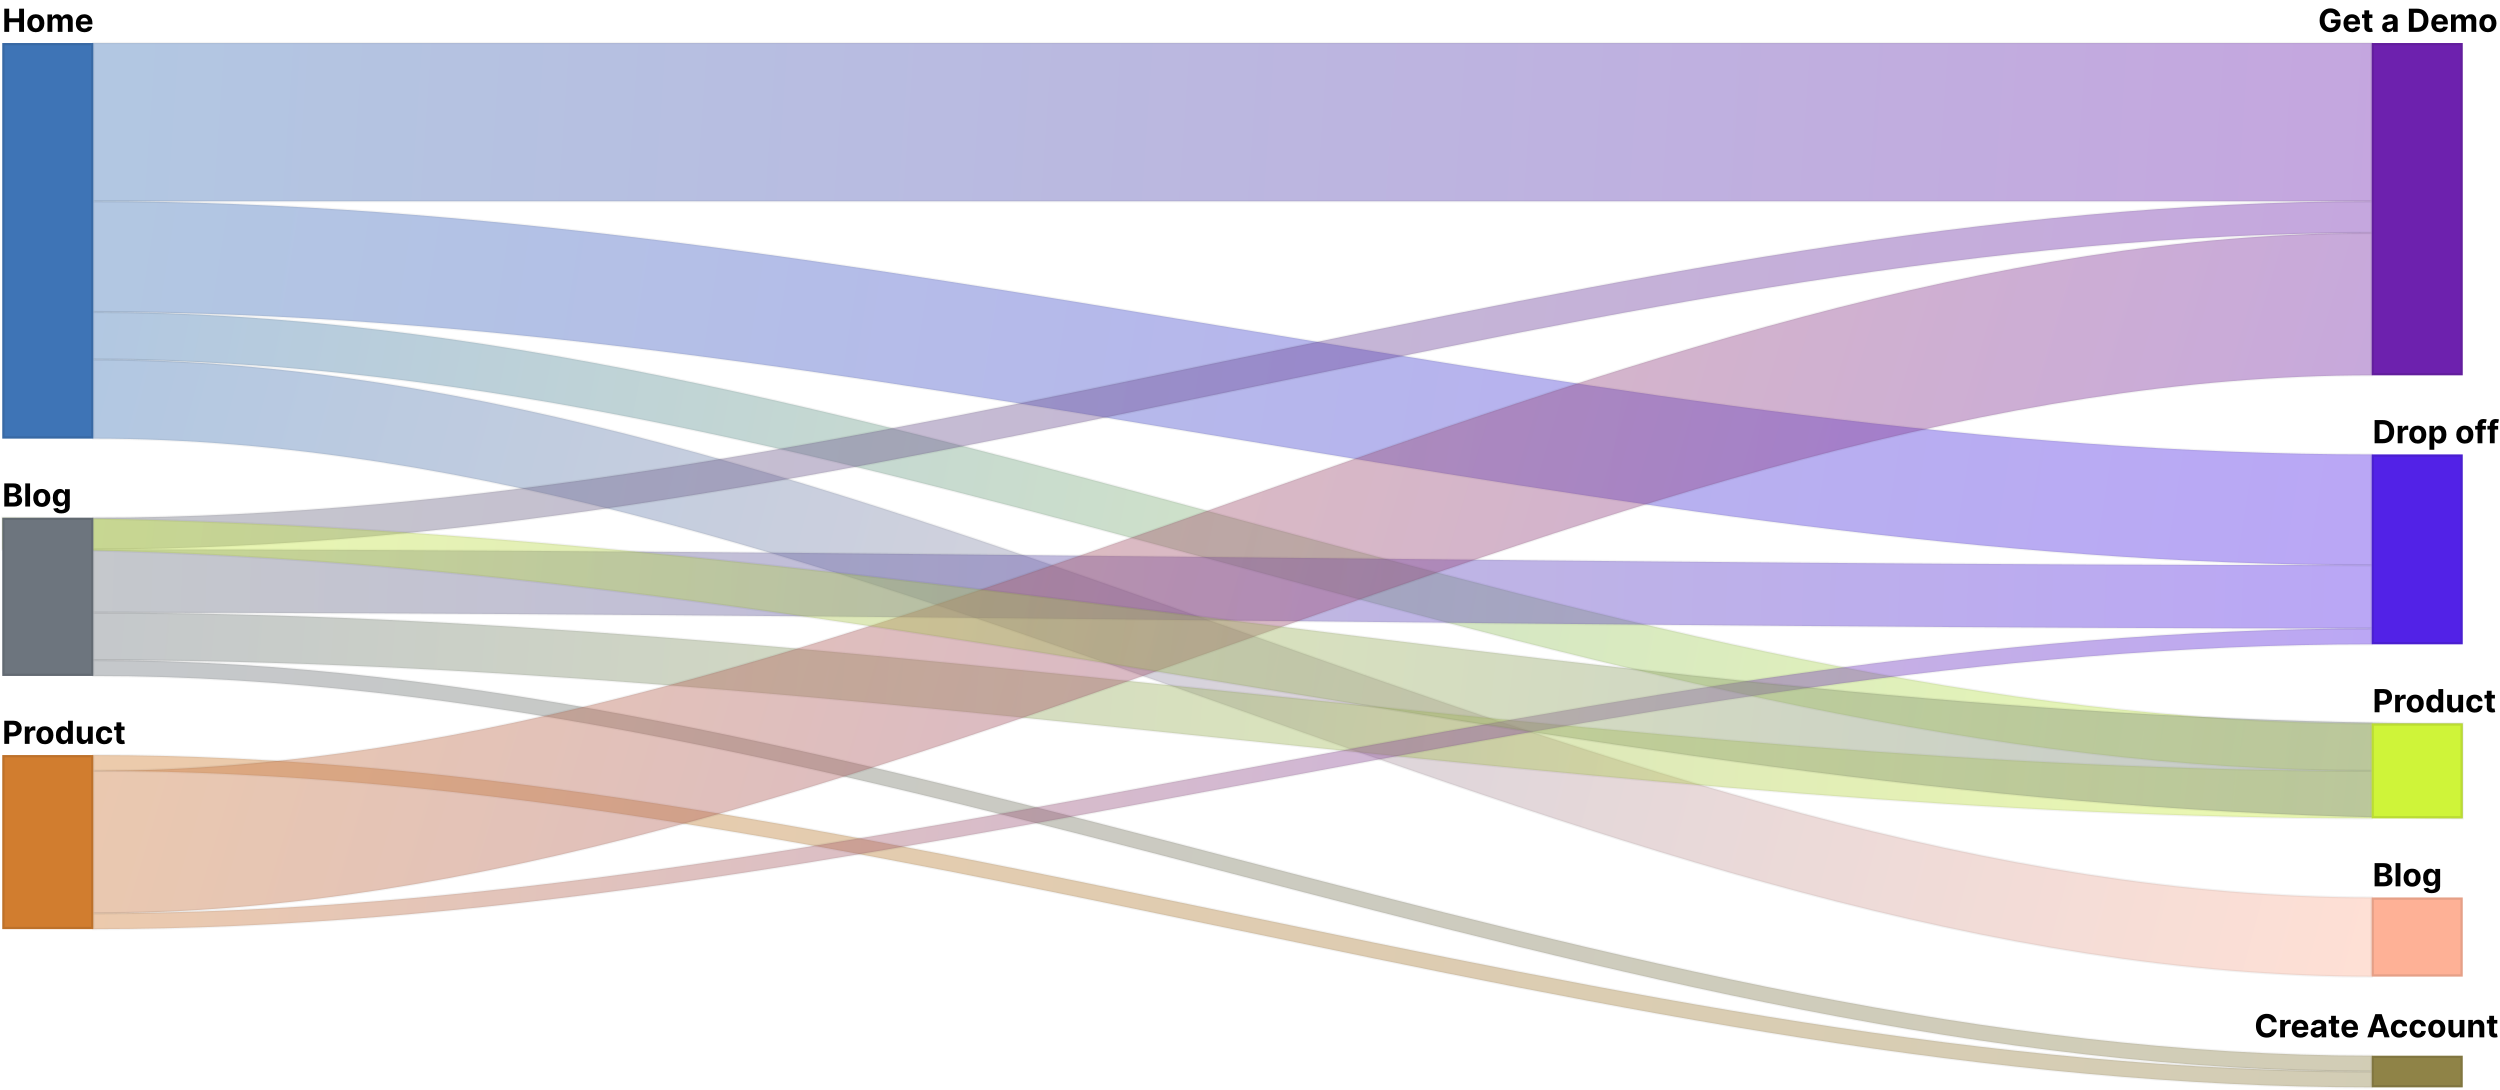<svg width="1099" height="479" viewBox="0 0 1099 479" fill="none" xmlns="http://www.w3.org/2000/svg">
<path d="M1042.56 18.912H41.06V88.471H1042.56V18.912Z" fill="url(#paint0_linear_5848_2228)" stroke="black" stroke-opacity="0.05"/>
<path d="M1042.56 199.765C708.723 199.765 374.891 88.471 41.06 88.471V137.162C374.891 137.162 708.723 248.456 1042.56 248.456V199.765Z" fill="url(#paint1_linear_5848_2228)" stroke="black" stroke-opacity="0.05"/>
<path d="M1042.56 318.015C708.723 318.015 374.891 137.162 41.06 137.162V158.029C374.891 158.029 708.723 338.882 1042.56 338.882V318.015Z" fill="url(#paint2_linear_5848_2228)" stroke="black" stroke-opacity="0.05"/>
<path d="M1042.56 394.529C708.723 394.529 374.891 158.029 41.06 158.029V192.809C374.891 192.809 708.723 429.309 1042.56 429.309V394.529Z" fill="url(#paint3_linear_5848_2228)" stroke="black" stroke-opacity="0.05"/>
<path d="M1042.56 88.471C708.723 88.471 374.891 227.588 41.06 227.588V241.5C374.891 241.5 708.723 102.382 1042.56 102.382V88.471Z" fill="url(#paint4_linear_5848_2228)" stroke="black" stroke-opacity="0.05"/>
<path d="M1042.56 248.456C708.723 248.456 374.891 241.5 41.06 241.5V269.324C374.891 269.324 708.723 276.279 1042.56 276.279V248.456Z" fill="url(#paint5_linear_5848_2228)" stroke="black" stroke-opacity="0.05"/>
<path d="M1042.56 338.883C708.723 338.883 374.891 269.324 41.06 269.324V290.191C374.891 290.191 708.723 359.75 1042.56 359.75V338.883Z" fill="url(#paint6_linear_5848_2228)" stroke="black" stroke-opacity="0.05"/>
<path d="M1042.56 464.088C708.723 464.088 374.891 290.191 41.06 290.191V297.147C374.891 297.147 708.723 471.044 1042.56 471.044V464.088Z" fill="url(#paint7_linear_5848_2228)" stroke="black" stroke-opacity="0.05"/>
<path d="M1042.56 471.044C708.723 471.044 374.891 331.926 41.06 331.926V338.882C374.891 338.882 708.723 478 1042.56 478V471.044Z" fill="url(#paint8_linear_5848_2228)" stroke="black" stroke-opacity="0.05"/>
<path d="M1042.56 102.382C708.723 102.382 374.891 338.882 41.06 338.882V401.485C374.891 401.485 708.723 164.985 1042.56 164.985V102.382Z" fill="url(#paint9_linear_5848_2228)" stroke="black" stroke-opacity="0.05"/>
<path d="M1042.56 276.279C708.723 276.279 374.891 401.485 41.06 401.485V408.441C374.891 408.441 708.723 283.235 1042.56 283.235V276.279Z" fill="url(#paint10_linear_5848_2228)" stroke="black" stroke-opacity="0.05"/>
<path d="M1 227.588C361.538 227.588 722.077 318.015 1082.62 318.015V359.75C722.077 359.75 361.538 241.5 1 241.5V227.588Z" fill="url(#paint11_linear_5848_2228)" stroke="black" stroke-opacity="0.05"/>
<rect x="1" y="18.912" width="40.06" height="173.897" fill="#3E74B6"/>
<rect x="1.5" y="19.412" width="39.06" height="172.897" stroke="black" stroke-opacity="0.1"/>
<rect x="1" y="227.588" width="40.06" height="69.559" fill="#6D757E"/>
<rect x="1.5" y="228.088" width="39.06" height="68.559" stroke="black" stroke-opacity="0.1"/>
<rect x="1" y="331.926" width="40.06" height="76.515" fill="#D17D2F"/>
<rect x="1.5" y="332.426" width="39.06" height="75.515" stroke="black" stroke-opacity="0.1"/>
<rect x="1042.56" y="18.912" width="40.06" height="146.074" fill="#6D21AE"/>
<rect x="1043.06" y="19.412" width="39.06" height="145.074" stroke="black" stroke-opacity="0.1"/>
<rect x="1042.56" y="199.765" width="40.06" height="83.471" fill="#5222E7"/>
<rect x="1043.06" y="200.265" width="39.06" height="82.471" stroke="black" stroke-opacity="0.1"/>
<rect x="1042.56" y="318.015" width="40.06" height="41.735" fill="#CFF439"/>
<rect x="1043.06" y="318.515" width="39.06" height="40.735" stroke="black" stroke-opacity="0.1"/>
<rect x="1042.56" y="394.529" width="40.06" height="34.779" fill="#FEB196"/>
<rect x="1043.06" y="395.029" width="39.06" height="33.779" stroke="black" stroke-opacity="0.1"/>
<rect x="1042.56" y="464.088" width="40.06" height="13.912" fill="#8F8347"/>
<rect x="1043.06" y="464.588" width="39.06" height="12.912" stroke="black" stroke-opacity="0.1"/>
<path d="M1.885 14V3.818H4.038V8.019H8.408V3.818H10.555V14H8.408V9.794H4.038V14H1.885ZM15.741 14.149C14.969 14.149 14.301 13.985 13.737 13.657C13.177 13.325 12.745 12.865 12.44 12.275C12.135 11.682 11.982 10.994 11.982 10.212C11.982 9.423 12.135 8.733 12.44 8.143C12.745 7.55 13.177 7.089 13.737 6.761C14.301 6.43 14.969 6.264 15.741 6.264C16.513 6.264 17.179 6.43 17.739 6.761C18.303 7.089 18.737 7.55 19.042 8.143C19.347 8.733 19.499 9.423 19.499 10.212C19.499 10.994 19.347 11.682 19.042 12.275C18.737 12.865 18.303 13.325 17.739 13.657C17.179 13.985 16.513 14.149 15.741 14.149ZM15.751 12.508C16.102 12.508 16.395 12.409 16.631 12.21C16.866 12.008 17.043 11.733 17.163 11.385C17.285 11.037 17.347 10.641 17.347 10.197C17.347 9.753 17.285 9.357 17.163 9.009C17.043 8.661 16.866 8.385 16.631 8.183C16.395 7.981 16.102 7.88 15.751 7.88C15.396 7.88 15.098 7.981 14.856 8.183C14.617 8.385 14.437 8.661 14.314 9.009C14.195 9.357 14.135 9.753 14.135 10.197C14.135 10.641 14.195 11.037 14.314 11.385C14.437 11.733 14.617 12.008 14.856 12.21C15.098 12.409 15.396 12.508 15.751 12.508ZM20.876 14V6.364H22.895V7.711H22.984C23.143 7.263 23.409 6.911 23.78 6.652C24.151 6.393 24.595 6.264 25.112 6.264C25.636 6.264 26.082 6.395 26.45 6.657C26.817 6.915 27.063 7.267 27.185 7.711H27.265C27.421 7.273 27.702 6.924 28.11 6.662C28.521 6.397 29.007 6.264 29.567 6.264C30.279 6.264 30.858 6.491 31.302 6.945C31.749 7.396 31.973 8.036 31.973 8.864V14H29.86V9.282C29.86 8.858 29.747 8.54 29.522 8.327C29.297 8.115 29.015 8.009 28.677 8.009C28.292 8.009 27.992 8.132 27.777 8.377C27.562 8.619 27.454 8.939 27.454 9.337V14H25.401V9.237C25.401 8.863 25.293 8.564 25.077 8.342C24.865 8.12 24.585 8.009 24.237 8.009C24.002 8.009 23.79 8.069 23.601 8.188C23.415 8.304 23.268 8.468 23.158 8.68C23.049 8.889 22.994 9.134 22.994 9.416V14H20.876ZM37.126 14.149C36.341 14.149 35.664 13.99 35.098 13.672C34.534 13.35 34.1 12.896 33.795 12.31C33.49 11.72 33.338 11.022 33.338 10.217C33.338 9.431 33.49 8.742 33.795 8.148C34.1 7.555 34.529 7.093 35.083 6.761C35.64 6.43 36.292 6.264 37.041 6.264C37.545 6.264 38.014 6.345 38.449 6.508C38.886 6.667 39.267 6.907 39.592 7.229C39.92 7.55 40.175 7.955 40.358 8.442C40.54 8.926 40.631 9.492 40.631 10.142V10.724H34.183V9.411H38.637C38.637 9.106 38.571 8.836 38.439 8.601C38.306 8.366 38.122 8.182 37.887 8.049C37.655 7.913 37.385 7.845 37.076 7.845C36.755 7.845 36.47 7.92 36.221 8.069C35.976 8.215 35.784 8.412 35.645 8.661C35.505 8.906 35.434 9.179 35.431 9.481V10.729C35.431 11.107 35.5 11.433 35.64 11.708C35.782 11.983 35.983 12.195 36.241 12.345C36.5 12.494 36.806 12.568 37.161 12.568C37.396 12.568 37.612 12.535 37.807 12.469C38.003 12.402 38.17 12.303 38.309 12.171C38.449 12.038 38.555 11.876 38.627 11.683L40.586 11.812C40.487 12.283 40.283 12.694 39.975 13.046C39.67 13.393 39.275 13.665 38.791 13.861C38.311 14.053 37.756 14.149 37.126 14.149Z" fill="black"/>
<path d="M1.885 222.676V212.494H5.962C6.711 212.494 7.335 212.605 7.836 212.828C8.336 213.05 8.713 213.358 8.964 213.752C9.216 214.143 9.342 214.594 9.342 215.105C9.342 215.502 9.263 215.852 9.104 216.154C8.945 216.452 8.726 216.697 8.447 216.889C8.172 217.078 7.857 217.212 7.503 217.292V217.391C7.891 217.408 8.254 217.517 8.592 217.72C8.933 217.922 9.21 218.205 9.422 218.57C9.634 218.931 9.74 219.362 9.74 219.862C9.74 220.403 9.606 220.885 9.337 221.309C9.072 221.73 8.679 222.063 8.159 222.308C7.639 222.554 6.997 222.676 6.235 222.676H1.885ZM4.038 220.916H5.793C6.393 220.916 6.83 220.802 7.105 220.573C7.38 220.341 7.518 220.033 7.518 219.649C7.518 219.367 7.45 219.118 7.314 218.903C7.178 218.687 6.984 218.518 6.732 218.396C6.484 218.273 6.187 218.212 5.842 218.212H4.038V220.916ZM4.038 216.755H5.634C5.928 216.755 6.19 216.704 6.419 216.601C6.651 216.495 6.833 216.346 6.966 216.154C7.102 215.961 7.17 215.731 7.17 215.462C7.17 215.095 7.039 214.798 6.777 214.573C6.518 214.347 6.151 214.235 5.673 214.235H4.038V216.755ZM13.219 212.494V222.676H11.101V212.494H13.219ZM18.366 222.825C17.593 222.825 16.926 222.661 16.362 222.333C15.802 222.002 15.37 221.541 15.065 220.951C14.76 220.358 14.607 219.67 14.607 218.888C14.607 218.099 14.76 217.41 15.065 216.82C15.37 216.226 15.802 215.766 16.362 215.438C16.926 215.106 17.593 214.94 18.366 214.94C19.138 214.94 19.804 215.106 20.364 215.438C20.928 215.766 21.362 216.226 21.667 216.82C21.972 217.41 22.124 218.099 22.124 218.888C22.124 219.67 21.972 220.358 21.667 220.951C21.362 221.541 20.928 222.002 20.364 222.333C19.804 222.661 19.138 222.825 18.366 222.825ZM18.376 221.185C18.727 221.185 19.02 221.085 19.256 220.886C19.491 220.684 19.668 220.409 19.788 220.061C19.91 219.713 19.972 219.317 19.972 218.873C19.972 218.429 19.91 218.033 19.788 217.685C19.668 217.337 19.491 217.062 19.256 216.86C19.02 216.657 18.727 216.556 18.376 216.556C18.021 216.556 17.723 216.657 17.481 216.86C17.242 217.062 17.062 217.337 16.939 217.685C16.82 218.033 16.76 218.429 16.76 218.873C16.76 219.317 16.82 219.713 16.939 220.061C17.062 220.409 17.242 220.684 17.481 220.886C17.723 221.085 18.021 221.185 18.376 221.185ZM26.942 225.699C26.256 225.699 25.667 225.605 25.177 225.416C24.69 225.23 24.302 224.976 24.014 224.655C23.725 224.333 23.538 223.972 23.452 223.571L25.41 223.308C25.47 223.46 25.565 223.603 25.694 223.735C25.823 223.868 25.994 223.974 26.206 224.053C26.421 224.136 26.683 224.178 26.991 224.178C27.452 224.178 27.832 224.065 28.13 223.84C28.432 223.618 28.582 223.245 28.582 222.721V221.324H28.493C28.4 221.536 28.261 221.737 28.075 221.926C27.89 222.114 27.651 222.269 27.359 222.388C27.068 222.507 26.72 222.567 26.315 222.567C25.742 222.567 25.22 222.434 24.749 222.169C24.282 221.901 23.909 221.491 23.631 220.941C23.356 220.388 23.218 219.688 23.218 218.843C23.218 217.978 23.359 217.256 23.641 216.676C23.922 216.096 24.297 215.661 24.764 215.373C25.235 215.085 25.75 214.94 26.31 214.94C26.738 214.94 27.096 215.013 27.384 215.159C27.673 215.302 27.905 215.481 28.08 215.696C28.259 215.908 28.397 216.117 28.493 216.323H28.572V215.04H30.675V222.751C30.675 223.4 30.516 223.944 30.198 224.382C29.88 224.819 29.439 225.147 28.876 225.366C28.316 225.588 27.671 225.699 26.942 225.699ZM26.986 220.976C27.328 220.976 27.616 220.891 27.852 220.722C28.09 220.55 28.273 220.305 28.398 219.987C28.528 219.665 28.592 219.281 28.592 218.833C28.592 218.386 28.529 217.998 28.403 217.67C28.277 217.338 28.095 217.082 27.857 216.899C27.618 216.717 27.328 216.626 26.986 216.626C26.639 216.626 26.345 216.72 26.107 216.909C25.868 217.095 25.687 217.353 25.565 217.685C25.442 218.016 25.381 218.399 25.381 218.833C25.381 219.274 25.442 219.655 25.565 219.977C25.691 220.295 25.871 220.542 26.107 220.717C26.345 220.89 26.639 220.976 26.986 220.976Z" fill="black"/>
<path d="M1.885 327.015V316.833H5.902C6.674 316.833 7.332 316.98 7.876 317.275C8.419 317.567 8.834 317.973 9.119 318.493C9.407 319.01 9.551 319.607 9.551 320.283C9.551 320.959 9.405 321.556 9.114 322.073C8.822 322.59 8.399 322.993 7.846 323.281C7.296 323.569 6.63 323.714 5.847 323.714H3.287V321.988H5.499C5.914 321.988 6.255 321.917 6.523 321.775C6.795 321.629 6.997 321.428 7.13 321.173C7.266 320.915 7.334 320.618 7.334 320.283C7.334 319.945 7.266 319.65 7.13 319.398C6.997 319.143 6.795 318.946 6.523 318.807C6.252 318.664 5.907 318.593 5.489 318.593H4.038V327.015H1.885ZM10.91 327.015V319.378H12.963V320.711H13.042C13.182 320.237 13.415 319.879 13.743 319.637C14.072 319.392 14.449 319.269 14.877 319.269C14.983 319.269 15.097 319.276 15.22 319.289C15.343 319.302 15.45 319.32 15.543 319.343V321.223C15.444 321.193 15.306 321.166 15.13 321.143C14.955 321.12 14.794 321.108 14.648 321.108C14.337 321.108 14.058 321.176 13.813 321.312C13.571 321.445 13.379 321.63 13.236 321.869C13.097 322.108 13.027 322.383 13.027 322.694V327.015H10.91ZM19.733 327.164C18.961 327.164 18.293 327 17.729 326.672C17.169 326.34 16.737 325.879 16.432 325.29C16.127 324.696 15.974 324.008 15.974 323.226C15.974 322.437 16.127 321.748 16.432 321.158C16.737 320.565 17.169 320.104 17.729 319.776C18.293 319.445 18.961 319.279 19.733 319.279C20.505 319.279 21.171 319.445 21.732 319.776C22.295 320.104 22.729 320.565 23.034 321.158C23.339 321.748 23.491 322.437 23.491 323.226C23.491 324.008 23.339 324.696 23.034 325.29C22.729 325.879 22.295 326.34 21.732 326.672C21.171 327 20.505 327.164 19.733 327.164ZM19.743 325.523C20.094 325.523 20.387 325.424 20.623 325.225C20.858 325.023 21.035 324.748 21.155 324.4C21.277 324.052 21.339 323.656 21.339 323.211C21.339 322.767 21.277 322.371 21.155 322.023C21.035 321.675 20.858 321.4 20.623 321.198C20.387 320.996 20.094 320.895 19.743 320.895C19.388 320.895 19.09 320.996 18.848 321.198C18.609 321.4 18.429 321.675 18.306 322.023C18.187 322.371 18.127 322.767 18.127 323.211C18.127 323.656 18.187 324.052 18.306 324.4C18.429 324.748 18.609 325.023 18.848 325.225C19.09 325.424 19.388 325.523 19.743 325.523ZM27.683 327.139C27.102 327.139 26.577 326.99 26.107 326.691C25.639 326.39 25.268 325.947 24.993 325.364C24.721 324.777 24.585 324.058 24.585 323.206C24.585 322.331 24.726 321.604 25.008 321.024C25.29 320.441 25.664 320.005 26.131 319.716C26.602 319.425 27.117 319.279 27.678 319.279C28.105 319.279 28.461 319.352 28.746 319.498C29.035 319.64 29.267 319.819 29.442 320.035C29.621 320.247 29.757 320.455 29.85 320.661H29.915V316.833H32.028V327.015H29.94V325.792H29.85C29.751 326.004 29.61 326.214 29.428 326.423C29.249 326.629 29.015 326.799 28.727 326.935C28.442 327.071 28.093 327.139 27.683 327.139ZM28.354 325.454C28.695 325.454 28.983 325.361 29.219 325.175C29.457 324.986 29.64 324.723 29.766 324.385C29.895 324.047 29.959 323.651 29.959 323.196C29.959 322.742 29.896 322.348 29.771 322.013C29.645 321.678 29.462 321.42 29.224 321.238C28.985 321.055 28.695 320.964 28.354 320.964C28.006 320.964 27.712 321.059 27.474 321.248C27.235 321.437 27.055 321.698 26.932 322.033C26.809 322.368 26.748 322.756 26.748 323.196C26.748 323.641 26.809 324.033 26.932 324.375C27.058 324.713 27.238 324.978 27.474 325.17C27.712 325.359 28.006 325.454 28.354 325.454ZM38.666 323.763V319.378H40.784V327.015H38.751V325.628H38.671C38.499 326.075 38.212 326.435 37.811 326.706C37.413 326.978 36.928 327.114 36.354 327.114C35.844 327.114 35.395 326.998 35.007 326.766C34.619 326.534 34.316 326.204 34.097 325.777C33.882 325.349 33.772 324.837 33.769 324.241V319.378H35.887V323.863C35.89 324.313 36.011 324.67 36.25 324.932C36.489 325.193 36.808 325.324 37.209 325.324C37.465 325.324 37.703 325.266 37.925 325.15C38.147 325.031 38.326 324.855 38.462 324.623C38.601 324.391 38.669 324.105 38.666 323.763ZM45.928 327.164C45.146 327.164 44.473 326.998 43.91 326.667C43.35 326.332 42.919 325.868 42.617 325.275C42.319 324.681 42.17 323.999 42.17 323.226C42.17 322.444 42.321 321.758 42.622 321.168C42.927 320.575 43.36 320.112 43.92 319.781C44.48 319.446 45.146 319.279 45.918 319.279C46.584 319.279 47.168 319.4 47.668 319.642C48.169 319.884 48.565 320.223 48.856 320.661C49.148 321.098 49.309 321.612 49.339 322.202H47.34C47.284 321.821 47.135 321.514 46.893 321.282C46.654 321.047 46.341 320.929 45.953 320.929C45.625 320.929 45.338 321.019 45.093 321.198C44.851 321.374 44.662 321.63 44.526 321.968C44.39 322.307 44.322 322.716 44.322 323.196C44.322 323.684 44.389 324.098 44.521 324.439C44.657 324.781 44.848 325.041 45.093 325.22C45.338 325.399 45.625 325.488 45.953 325.488C46.195 325.488 46.412 325.439 46.604 325.339C46.8 325.24 46.961 325.096 47.087 324.907C47.216 324.714 47.3 324.484 47.34 324.216H49.339C49.306 324.799 49.147 325.313 48.861 325.757C48.58 326.198 48.19 326.542 47.693 326.791C47.196 327.04 46.608 327.164 45.928 327.164ZM54.757 319.378V320.969H50.158V319.378H54.757ZM51.202 317.549H53.32V324.668C53.32 324.864 53.35 325.016 53.409 325.125C53.469 325.232 53.552 325.306 53.658 325.349C53.767 325.392 53.893 325.414 54.036 325.414C54.135 325.414 54.235 325.406 54.334 325.389C54.433 325.369 54.51 325.354 54.563 325.344L54.896 326.92C54.79 326.953 54.641 326.991 54.448 327.035C54.256 327.081 54.022 327.109 53.747 327.119C53.237 327.139 52.789 327.071 52.405 326.915C52.024 326.759 51.727 326.517 51.515 326.189C51.303 325.861 51.199 325.447 51.202 324.946V317.549Z" fill="black"/>
<path d="M1026.64 7.109C1026.57 6.867 1026.47 6.654 1026.34 6.468C1026.22 6.279 1026.06 6.12 1025.88 5.991C1025.7 5.858 1025.5 5.757 1025.26 5.688C1025.04 5.618 1024.78 5.583 1024.5 5.583C1023.98 5.583 1023.53 5.712 1023.13 5.971C1022.74 6.229 1022.44 6.606 1022.22 7.099C1022 7.59 1021.89 8.19 1021.89 8.899C1021.89 9.608 1022 10.212 1022.21 10.709C1022.43 11.206 1022.73 11.585 1023.13 11.847C1023.52 12.106 1023.99 12.235 1024.52 12.235C1025.01 12.235 1025.43 12.149 1025.77 11.977C1026.12 11.801 1026.38 11.554 1026.57 11.236C1026.75 10.918 1026.85 10.541 1026.85 10.107L1027.28 10.172H1024.66V8.551H1028.92V9.834C1028.92 10.729 1028.73 11.498 1028.35 12.141C1027.97 12.78 1027.45 13.274 1026.79 13.622C1026.13 13.967 1025.37 14.139 1024.51 14.139C1023.56 14.139 1022.72 13.929 1022 13.508C1021.28 13.084 1020.71 12.482 1020.31 11.703C1019.91 10.921 1019.71 9.993 1019.71 8.919C1019.71 8.094 1019.83 7.358 1020.06 6.712C1020.31 6.062 1020.64 5.512 1021.08 5.061C1021.51 4.61 1022.02 4.267 1022.59 4.032C1023.17 3.797 1023.8 3.679 1024.47 3.679C1025.05 3.679 1025.58 3.763 1026.08 3.933C1026.58 4.098 1027.02 4.334 1027.4 4.638C1027.79 4.943 1028.11 5.306 1028.35 5.727C1028.6 6.145 1028.75 6.606 1028.82 7.109H1026.64ZM1033.98 14.149C1033.19 14.149 1032.51 13.99 1031.95 13.672C1031.38 13.35 1030.95 12.896 1030.64 12.31C1030.34 11.72 1030.19 11.022 1030.19 10.217C1030.19 9.431 1030.34 8.742 1030.64 8.148C1030.95 7.555 1031.38 7.093 1031.93 6.761C1032.49 6.43 1033.14 6.264 1033.89 6.264C1034.39 6.264 1034.86 6.345 1035.3 6.508C1035.74 6.667 1036.12 6.907 1036.44 7.229C1036.77 7.55 1037.02 7.955 1037.21 8.442C1037.39 8.926 1037.48 9.492 1037.48 10.142V10.724H1031.03V9.411H1035.49C1035.49 9.106 1035.42 8.836 1035.29 8.601C1035.16 8.366 1034.97 8.182 1034.74 8.049C1034.5 7.913 1034.23 7.845 1033.93 7.845C1033.6 7.845 1033.32 7.92 1033.07 8.069C1032.83 8.215 1032.63 8.412 1032.49 8.661C1032.35 8.906 1032.28 9.179 1032.28 9.481V10.729C1032.28 11.107 1032.35 11.433 1032.49 11.708C1032.63 11.983 1032.83 12.195 1033.09 12.345C1033.35 12.494 1033.66 12.568 1034.01 12.568C1034.25 12.568 1034.46 12.535 1034.66 12.469C1034.85 12.402 1035.02 12.303 1035.16 12.171C1035.3 12.038 1035.4 11.876 1035.48 11.683L1037.44 11.812C1037.34 12.283 1037.13 12.694 1036.82 13.046C1036.52 13.393 1036.13 13.665 1035.64 13.861C1035.16 14.053 1034.61 14.149 1033.98 14.149ZM1042.92 6.364V7.955H1038.33V6.364H1042.92ZM1039.37 4.534H1041.49V11.653C1041.49 11.849 1041.52 12.001 1041.58 12.111C1041.64 12.217 1041.72 12.291 1041.83 12.335C1041.94 12.378 1042.06 12.399 1042.2 12.399C1042.3 12.399 1042.4 12.391 1042.5 12.374C1042.6 12.354 1042.68 12.339 1042.73 12.329L1043.06 13.905C1042.96 13.939 1042.81 13.977 1042.62 14.02C1042.42 14.066 1042.19 14.095 1041.92 14.104C1041.4 14.124 1040.96 14.056 1040.57 13.901C1040.19 13.745 1039.9 13.503 1039.68 13.175C1039.47 12.847 1039.37 12.432 1039.37 11.932V4.534ZM1049.72 14.144C1049.23 14.144 1048.8 14.06 1048.42 13.891C1048.04 13.718 1047.74 13.465 1047.51 13.13C1047.3 12.792 1047.19 12.371 1047.19 11.867C1047.19 11.443 1047.26 11.087 1047.42 10.798C1047.58 10.51 1047.79 10.278 1048.06 10.102C1048.32 9.927 1048.63 9.794 1048.97 9.705C1049.32 9.615 1049.68 9.552 1050.06 9.516C1050.5 9.469 1050.86 9.426 1051.13 9.386C1051.4 9.343 1051.6 9.28 1051.72 9.197C1051.84 9.115 1051.9 8.992 1051.9 8.83V8.8C1051.9 8.485 1051.81 8.241 1051.61 8.069C1051.41 7.897 1051.13 7.81 1050.77 7.81C1050.39 7.81 1050.09 7.895 1049.86 8.064C1049.64 8.23 1049.49 8.438 1049.41 8.69L1047.45 8.531C1047.55 8.067 1047.75 7.666 1048.04 7.328C1048.33 6.987 1048.71 6.725 1049.17 6.543C1049.63 6.357 1050.17 6.264 1050.78 6.264C1051.21 6.264 1051.61 6.314 1052 6.413C1052.39 6.513 1052.74 6.667 1053.04 6.876C1053.34 7.085 1053.58 7.353 1053.76 7.681C1053.93 8.006 1054.02 8.395 1054.02 8.849V14H1052.01V12.941H1051.95C1051.83 13.18 1051.67 13.39 1051.46 13.572C1051.26 13.751 1051.01 13.892 1050.72 13.995C1050.43 14.095 1050.1 14.144 1049.72 14.144ZM1050.33 12.682C1050.64 12.682 1050.92 12.621 1051.15 12.499C1051.39 12.373 1051.58 12.204 1051.72 11.992C1051.85 11.779 1051.92 11.539 1051.92 11.271V10.46C1051.85 10.503 1051.76 10.543 1051.65 10.579C1051.53 10.613 1051.41 10.644 1051.26 10.674C1051.12 10.7 1050.98 10.725 1050.84 10.749C1050.69 10.768 1050.56 10.787 1050.45 10.803C1050.2 10.84 1049.98 10.898 1049.8 10.977C1049.61 11.057 1049.47 11.165 1049.36 11.3C1049.26 11.433 1049.21 11.599 1049.21 11.798C1049.21 12.086 1049.31 12.306 1049.52 12.459C1049.74 12.608 1050 12.682 1050.33 12.682ZM1062.55 14H1058.95V3.818H1062.58C1063.61 3.818 1064.49 4.022 1065.23 4.43C1065.97 4.834 1066.54 5.416 1066.93 6.175C1067.34 6.934 1067.54 7.842 1067.54 8.899C1067.54 9.96 1067.34 10.871 1066.93 11.633C1066.54 12.396 1065.97 12.981 1065.22 13.389C1064.48 13.796 1063.59 14 1062.55 14ZM1061.1 12.155H1062.47C1063.1 12.155 1063.64 12.043 1064.07 11.818C1064.51 11.589 1064.84 11.236 1065.06 10.758C1065.28 10.278 1065.39 9.658 1065.39 8.899C1065.39 8.147 1065.28 7.532 1065.06 7.055C1064.84 6.577 1064.51 6.226 1064.08 6.001C1063.64 5.775 1063.11 5.663 1062.47 5.663H1061.1V12.155ZM1072.57 14.149C1071.79 14.149 1071.11 13.99 1070.54 13.672C1069.98 13.35 1069.55 12.896 1069.24 12.31C1068.94 11.72 1068.78 11.022 1068.78 10.217C1068.78 9.431 1068.94 8.742 1069.24 8.148C1069.55 7.555 1069.97 7.093 1070.53 6.761C1071.08 6.43 1071.74 6.264 1072.49 6.264C1072.99 6.264 1073.46 6.345 1073.89 6.508C1074.33 6.667 1074.71 6.907 1075.04 7.229C1075.37 7.55 1075.62 7.955 1075.8 8.442C1075.99 8.926 1076.08 9.492 1076.08 10.142V10.724H1069.63V9.411H1074.08C1074.08 9.106 1074.02 8.836 1073.88 8.601C1073.75 8.366 1073.57 8.182 1073.33 8.049C1073.1 7.913 1072.83 7.845 1072.52 7.845C1072.2 7.845 1071.92 7.92 1071.67 8.069C1071.42 8.215 1071.23 8.412 1071.09 8.661C1070.95 8.906 1070.88 9.179 1070.88 9.481V10.729C1070.88 11.107 1070.95 11.433 1071.08 11.708C1071.23 11.983 1071.43 12.195 1071.69 12.345C1071.94 12.494 1072.25 12.568 1072.61 12.568C1072.84 12.568 1073.06 12.535 1073.25 12.469C1073.45 12.402 1073.62 12.303 1073.75 12.171C1073.89 12.038 1074 11.876 1074.07 11.683L1076.03 11.812C1075.93 12.283 1075.73 12.694 1075.42 13.046C1075.12 13.393 1074.72 13.665 1074.24 13.861C1073.76 14.053 1073.2 14.149 1072.57 14.149ZM1077.46 14V6.364H1079.48V7.711H1079.57C1079.73 7.263 1079.99 6.911 1080.36 6.652C1080.73 6.393 1081.18 6.264 1081.69 6.264C1082.22 6.264 1082.66 6.395 1083.03 6.657C1083.4 6.915 1083.64 7.267 1083.77 7.711H1083.85C1084 7.273 1084.28 6.924 1084.69 6.662C1085.1 6.397 1085.59 6.264 1086.15 6.264C1086.86 6.264 1087.44 6.491 1087.88 6.945C1088.33 7.396 1088.56 8.036 1088.56 8.864V14H1086.44V9.282C1086.44 8.858 1086.33 8.54 1086.1 8.327C1085.88 8.115 1085.6 8.009 1085.26 8.009C1084.87 8.009 1084.57 8.132 1084.36 8.377C1084.14 8.619 1084.04 8.939 1084.04 9.337V14H1081.98V9.237C1081.98 8.863 1081.87 8.564 1081.66 8.342C1081.45 8.12 1081.17 8.009 1080.82 8.009C1080.58 8.009 1080.37 8.069 1080.18 8.188C1080 8.304 1079.85 8.468 1079.74 8.68C1079.63 8.889 1079.58 9.134 1079.58 9.416V14H1077.46ZM1093.68 14.149C1092.91 14.149 1092.24 13.985 1091.67 13.657C1091.11 13.325 1090.68 12.865 1090.38 12.275C1090.07 11.682 1089.92 10.994 1089.92 10.212C1089.92 9.423 1090.07 8.733 1090.38 8.143C1090.68 7.55 1091.11 7.089 1091.67 6.761C1092.24 6.43 1092.91 6.264 1093.68 6.264C1094.45 6.264 1095.12 6.43 1095.68 6.761C1096.24 7.089 1096.67 7.55 1096.98 8.143C1097.28 8.733 1097.44 9.423 1097.44 10.212C1097.44 10.994 1097.28 11.682 1096.98 12.275C1096.67 12.865 1096.24 13.325 1095.68 13.657C1095.12 13.985 1094.45 14.149 1093.68 14.149ZM1093.69 12.508C1094.04 12.508 1094.33 12.409 1094.57 12.21C1094.8 12.008 1094.98 11.733 1095.1 11.385C1095.22 11.037 1095.28 10.641 1095.28 10.197C1095.28 9.753 1095.22 9.357 1095.1 9.009C1094.98 8.661 1094.8 8.385 1094.57 8.183C1094.33 7.981 1094.04 7.88 1093.69 7.88C1093.33 7.88 1093.04 7.981 1092.79 8.183C1092.55 8.385 1092.37 8.661 1092.25 9.009C1092.13 9.357 1092.07 9.753 1092.07 10.197C1092.07 10.641 1092.13 11.037 1092.25 11.385C1092.37 11.733 1092.55 12.008 1092.79 12.21C1093.04 12.409 1093.33 12.508 1093.69 12.508Z" fill="black"/>
<path d="M1047.49 194.853H1043.88V184.671H1047.52C1048.55 184.671 1049.43 184.875 1050.17 185.283C1050.91 185.687 1051.48 186.269 1051.87 187.028C1052.28 187.787 1052.48 188.695 1052.48 189.752C1052.48 190.813 1052.28 191.724 1051.87 192.487C1051.48 193.249 1050.9 193.834 1050.16 194.242C1049.42 194.649 1048.53 194.853 1047.49 194.853ZM1046.04 193.009H1047.4C1048.04 193.009 1048.58 192.896 1049.01 192.67C1049.45 192.442 1049.78 192.089 1050 191.612C1050.22 191.131 1050.33 190.511 1050.33 189.752C1050.33 189 1050.22 188.385 1050 187.908C1049.78 187.43 1049.45 187.079 1049.02 186.854C1048.58 186.628 1048.05 186.516 1047.41 186.516H1046.04V193.009ZM1054.03 194.853V187.217H1056.08V188.549H1056.16C1056.3 188.075 1056.54 187.717 1056.86 187.475C1057.19 187.23 1057.57 187.107 1058 187.107C1058.1 187.107 1058.22 187.114 1058.34 187.127C1058.46 187.14 1058.57 187.159 1058.66 187.182V189.061C1058.56 189.031 1058.43 189.005 1058.25 188.982C1058.08 188.958 1057.92 188.947 1057.77 188.947C1057.46 188.947 1057.18 189.015 1056.93 189.151C1056.69 189.283 1056.5 189.469 1056.36 189.707C1056.22 189.946 1056.15 190.221 1056.15 190.533V194.853H1054.03ZM1062.85 195.002C1062.08 195.002 1061.41 194.838 1060.85 194.51C1060.29 194.179 1059.86 193.718 1059.55 193.128C1059.25 192.535 1059.1 191.847 1059.1 191.065C1059.1 190.276 1059.25 189.586 1059.55 188.996C1059.86 188.403 1060.29 187.943 1060.85 187.614C1061.41 187.283 1062.08 187.117 1062.85 187.117C1063.63 187.117 1064.29 187.283 1064.85 187.614C1065.42 187.943 1065.85 188.403 1066.16 188.996C1066.46 189.586 1066.61 190.276 1066.61 191.065C1066.61 191.847 1066.46 192.535 1066.16 193.128C1065.85 193.718 1065.42 194.179 1064.85 194.51C1064.29 194.838 1063.63 195.002 1062.85 195.002ZM1062.86 193.362C1063.22 193.362 1063.51 193.262 1063.74 193.063C1063.98 192.861 1064.16 192.586 1064.28 192.238C1064.4 191.89 1064.46 191.494 1064.46 191.05C1064.46 190.606 1064.4 190.21 1064.28 189.862C1064.16 189.514 1063.98 189.238 1063.74 189.036C1063.51 188.834 1063.22 188.733 1062.86 188.733C1062.51 188.733 1062.21 188.834 1061.97 189.036C1061.73 189.238 1061.55 189.514 1061.43 189.862C1061.31 190.21 1061.25 190.606 1061.25 191.05C1061.25 191.494 1061.31 191.89 1061.43 192.238C1061.55 192.586 1061.73 192.861 1061.97 193.063C1062.21 193.262 1062.51 193.362 1062.86 193.362ZM1067.99 197.717V187.217H1070.08V188.499H1070.17C1070.27 188.294 1070.4 188.085 1070.57 187.873C1070.75 187.657 1070.99 187.479 1071.27 187.336C1071.56 187.19 1071.92 187.117 1072.34 187.117C1072.9 187.117 1073.42 187.263 1073.89 187.555C1074.36 187.843 1074.73 188.279 1075.01 188.862C1075.3 189.442 1075.44 190.17 1075.44 191.045C1075.44 191.897 1075.3 192.616 1075.02 193.202C1074.75 193.786 1074.38 194.228 1073.91 194.53C1073.44 194.828 1072.92 194.977 1072.34 194.977C1071.93 194.977 1071.58 194.909 1071.29 194.773C1071.01 194.638 1070.77 194.467 1070.59 194.261C1070.41 194.053 1070.27 193.842 1070.17 193.63H1070.11V197.717H1067.99ZM1070.06 191.035C1070.06 191.489 1070.13 191.885 1070.25 192.223C1070.38 192.561 1070.56 192.825 1070.8 193.014C1071.04 193.199 1071.33 193.292 1071.67 193.292C1072.01 193.292 1072.31 193.197 1072.54 193.009C1072.78 192.816 1072.96 192.551 1073.09 192.213C1073.21 191.872 1073.27 191.479 1073.27 191.035C1073.27 190.594 1073.21 190.206 1073.09 189.871C1072.97 189.537 1072.79 189.275 1072.55 189.086C1072.31 188.897 1072.02 188.803 1071.67 188.803C1071.32 188.803 1071.03 188.894 1070.79 189.076C1070.56 189.258 1070.38 189.517 1070.25 189.852C1070.13 190.186 1070.06 190.581 1070.06 191.035ZM1083.54 195.002C1082.77 195.002 1082.1 194.838 1081.54 194.51C1080.98 194.179 1080.54 193.718 1080.24 193.128C1079.93 192.535 1079.78 191.847 1079.78 191.065C1079.78 190.276 1079.93 189.586 1080.24 188.996C1080.54 188.403 1080.98 187.943 1081.54 187.614C1082.1 187.283 1082.77 187.117 1083.54 187.117C1084.31 187.117 1084.98 187.283 1085.54 187.614C1086.1 187.943 1086.54 188.403 1086.84 188.996C1087.15 189.586 1087.3 190.276 1087.3 191.065C1087.3 191.847 1087.15 192.535 1086.84 193.128C1086.54 193.718 1086.1 194.179 1085.54 194.51C1084.98 194.838 1084.31 195.002 1083.54 195.002ZM1083.55 193.362C1083.9 193.362 1084.19 193.262 1084.43 193.063C1084.66 192.861 1084.84 192.586 1084.96 192.238C1085.08 191.89 1085.15 191.494 1085.15 191.05C1085.15 190.606 1085.08 190.21 1084.96 189.862C1084.84 189.514 1084.66 189.238 1084.43 189.036C1084.19 188.834 1083.9 188.733 1083.55 188.733C1083.19 188.733 1082.9 188.834 1082.65 189.036C1082.42 189.238 1082.24 189.514 1082.11 189.862C1081.99 190.21 1081.93 190.606 1081.93 191.05C1081.93 191.494 1081.99 191.89 1082.11 192.238C1082.24 192.586 1082.42 192.861 1082.65 193.063C1082.9 193.262 1083.19 193.362 1083.55 193.362ZM1092.78 187.217V188.808H1088.07V187.217H1092.78ZM1089.15 194.853V186.665C1089.15 186.111 1089.26 185.652 1089.47 185.288C1089.69 184.923 1089.99 184.65 1090.37 184.467C1090.74 184.285 1091.17 184.194 1091.65 184.194C1091.98 184.194 1092.27 184.219 1092.54 184.269C1092.81 184.318 1093.02 184.363 1093.15 184.403L1092.77 185.994C1092.69 185.967 1092.59 185.942 1092.46 185.919C1092.34 185.896 1092.22 185.884 1092.1 185.884C1091.78 185.884 1091.57 185.957 1091.44 186.103C1091.32 186.246 1091.26 186.446 1091.26 186.705V194.853H1089.15ZM1098.18 187.217V188.808H1093.47V187.217H1098.18ZM1094.55 194.853V186.665C1094.55 186.111 1094.66 185.652 1094.87 185.288C1095.09 184.923 1095.39 184.65 1095.77 184.467C1096.14 184.285 1096.57 184.194 1097.05 184.194C1097.38 184.194 1097.68 184.219 1097.94 184.269C1098.22 184.318 1098.42 184.363 1098.55 184.403L1098.17 185.994C1098.09 185.967 1097.99 185.942 1097.86 185.919C1097.74 185.896 1097.62 185.884 1097.5 185.884C1097.18 185.884 1096.97 185.957 1096.84 186.103C1096.72 186.246 1096.66 186.446 1096.66 186.705V194.853H1094.55Z" fill="black"/>
<path d="M1043.88 313.103V302.921H1047.9C1048.67 302.921 1049.33 303.069 1049.88 303.364C1050.42 303.655 1050.83 304.061 1051.12 304.582C1051.41 305.099 1051.55 305.695 1051.55 306.371C1051.55 307.048 1051.41 307.644 1051.11 308.161C1050.82 308.678 1050.4 309.081 1049.85 309.369C1049.3 309.658 1048.63 309.802 1047.85 309.802H1045.29V308.077H1047.5C1047.91 308.077 1048.25 308.005 1048.52 307.863C1048.8 307.717 1049 307.517 1049.13 307.261C1049.27 307.003 1049.33 306.706 1049.33 306.371C1049.33 306.033 1049.27 305.738 1049.13 305.487C1049 305.231 1048.8 305.034 1048.52 304.895C1048.25 304.752 1047.91 304.681 1047.49 304.681H1046.04V313.103H1043.88ZM1052.91 313.103V305.467H1054.96V306.799H1055.04C1055.18 306.325 1055.42 305.967 1055.74 305.725C1056.07 305.48 1056.45 305.357 1056.88 305.357C1056.98 305.357 1057.1 305.364 1057.22 305.377C1057.34 305.39 1057.45 305.409 1057.54 305.432V307.311C1057.44 307.281 1057.31 307.255 1057.13 307.232C1056.95 307.208 1056.79 307.197 1056.65 307.197C1056.34 307.197 1056.06 307.265 1055.81 307.401C1055.57 307.533 1055.38 307.719 1055.24 307.957C1055.1 308.196 1055.03 308.471 1055.03 308.783V313.103H1052.91ZM1061.73 313.252C1060.96 313.252 1060.29 313.088 1059.73 312.76C1059.17 312.429 1058.74 311.968 1058.43 311.378C1058.13 310.785 1057.97 310.097 1057.97 309.315C1057.97 308.526 1058.13 307.836 1058.43 307.246C1058.74 306.653 1059.17 306.193 1059.73 305.864C1060.29 305.533 1060.96 305.367 1061.73 305.367C1062.51 305.367 1063.17 305.533 1063.73 305.864C1064.29 306.193 1064.73 306.653 1065.03 307.246C1065.34 307.836 1065.49 308.526 1065.49 309.315C1065.49 310.097 1065.34 310.785 1065.03 311.378C1064.73 311.968 1064.29 312.429 1063.73 312.76C1063.17 313.088 1062.51 313.252 1061.73 313.252ZM1061.74 311.612C1062.09 311.612 1062.39 311.512 1062.62 311.313C1062.86 311.111 1063.04 310.836 1063.15 310.488C1063.28 310.14 1063.34 309.744 1063.34 309.3C1063.34 308.856 1063.28 308.46 1063.15 308.112C1063.04 307.764 1062.86 307.488 1062.62 307.286C1062.39 307.084 1062.09 306.983 1061.74 306.983C1061.39 306.983 1061.09 307.084 1060.85 307.286C1060.61 307.488 1060.43 307.764 1060.31 308.112C1060.19 308.46 1060.13 308.856 1060.13 309.3C1060.13 309.744 1060.19 310.14 1060.31 310.488C1060.43 310.836 1060.61 311.111 1060.85 311.313C1061.09 311.512 1061.39 311.612 1061.74 311.612ZM1069.68 313.227C1069.1 313.227 1068.58 313.078 1068.11 312.78C1067.64 312.478 1067.27 312.036 1066.99 311.452C1066.72 310.866 1066.59 310.147 1066.59 309.295C1066.59 308.42 1066.73 307.692 1067.01 307.112C1067.29 306.529 1067.66 306.093 1068.13 305.805C1068.6 305.513 1069.12 305.367 1069.68 305.367C1070.11 305.367 1070.46 305.44 1070.75 305.586C1071.03 305.729 1071.27 305.907 1071.44 306.123C1071.62 306.335 1071.76 306.544 1071.85 306.749H1071.91V302.921H1074.03V313.103H1071.94V311.88H1071.85C1071.75 312.092 1071.61 312.303 1071.43 312.511C1071.25 312.717 1071.01 312.888 1070.73 313.023C1070.44 313.159 1070.09 313.227 1069.68 313.227ZM1070.35 311.542C1070.7 311.542 1070.98 311.449 1071.22 311.264C1071.46 311.075 1071.64 310.811 1071.77 310.473C1071.89 310.135 1071.96 309.739 1071.96 309.285C1071.96 308.831 1071.9 308.436 1071.77 308.102C1071.64 307.767 1071.46 307.508 1071.22 307.326C1070.99 307.144 1070.7 307.053 1070.35 307.053C1070.01 307.053 1069.71 307.147 1069.47 307.336C1069.24 307.525 1069.05 307.787 1068.93 308.121C1068.81 308.456 1068.75 308.844 1068.75 309.285C1068.75 309.729 1068.81 310.122 1068.93 310.463C1069.06 310.801 1069.24 311.066 1069.47 311.259C1069.71 311.447 1070.01 311.542 1070.35 311.542ZM1080.67 309.852V305.467H1082.78V313.103H1080.75V311.716H1080.67C1080.5 312.163 1080.21 312.523 1079.81 312.795C1079.41 313.067 1078.93 313.202 1078.35 313.202C1077.84 313.202 1077.39 313.086 1077.01 312.854C1076.62 312.622 1076.32 312.293 1076.1 311.865C1075.88 311.438 1075.77 310.925 1075.77 310.329V305.467H1077.89V309.951C1077.89 310.402 1078.01 310.758 1078.25 311.02C1078.49 311.282 1078.81 311.413 1079.21 311.413C1079.46 311.413 1079.7 311.355 1079.93 311.239C1080.15 311.119 1080.33 310.944 1080.46 310.712C1080.6 310.48 1080.67 310.193 1080.67 309.852ZM1087.93 313.252C1087.15 313.252 1086.47 313.086 1085.91 312.755C1085.35 312.42 1084.92 311.956 1084.62 311.363C1084.32 310.77 1084.17 310.087 1084.17 309.315C1084.17 308.532 1084.32 307.846 1084.62 307.256C1084.93 306.663 1085.36 306.201 1085.92 305.869C1086.48 305.535 1087.15 305.367 1087.92 305.367C1088.58 305.367 1089.17 305.488 1089.67 305.73C1090.17 305.972 1090.56 306.312 1090.86 306.749C1091.15 307.187 1091.31 307.701 1091.34 308.291H1089.34C1089.28 307.909 1089.13 307.603 1088.89 307.371C1088.65 307.135 1088.34 307.018 1087.95 307.018C1087.62 307.018 1087.34 307.107 1087.09 307.286C1086.85 307.462 1086.66 307.719 1086.53 308.057C1086.39 308.395 1086.32 308.804 1086.32 309.285C1086.32 309.772 1086.39 310.186 1086.52 310.528C1086.66 310.869 1086.85 311.129 1087.09 311.308C1087.34 311.487 1087.62 311.577 1087.95 311.577C1088.2 311.577 1088.41 311.527 1088.6 311.428C1088.8 311.328 1088.96 311.184 1089.09 310.995C1089.22 310.803 1089.3 310.572 1089.34 310.304H1091.34C1091.31 310.887 1091.15 311.401 1090.86 311.845C1090.58 312.286 1090.19 312.631 1089.69 312.879C1089.2 313.128 1088.61 313.252 1087.93 313.252ZM1096.76 305.467V307.058H1092.16V305.467H1096.76ZM1093.2 303.637H1095.32V310.756C1095.32 310.952 1095.35 311.104 1095.41 311.214C1095.47 311.32 1095.55 311.394 1095.66 311.438C1095.77 311.481 1095.89 311.502 1096.04 311.502C1096.14 311.502 1096.23 311.494 1096.33 311.477C1096.43 311.457 1096.51 311.443 1096.56 311.433L1096.9 313.009C1096.79 313.042 1096.64 313.08 1096.45 313.123C1096.26 313.169 1096.02 313.197 1095.75 313.207C1095.24 313.227 1094.79 313.159 1094.41 313.004C1094.02 312.848 1093.73 312.606 1093.52 312.278C1093.3 311.95 1093.2 311.535 1093.2 311.035V303.637Z" fill="black"/>
<path d="M1043.88 389.618V379.436H1047.96C1048.71 379.436 1049.34 379.547 1049.84 379.769C1050.34 379.991 1050.71 380.299 1050.96 380.694C1051.22 381.085 1051.34 381.536 1051.34 382.046C1051.34 382.444 1051.26 382.793 1051.1 383.095C1050.94 383.393 1050.73 383.639 1050.45 383.831C1050.17 384.02 1049.86 384.154 1049.5 384.233V384.333C1049.89 384.349 1050.25 384.459 1050.59 384.661C1050.93 384.863 1051.21 385.147 1051.42 385.511C1051.63 385.872 1051.74 386.303 1051.74 386.804C1051.74 387.344 1051.61 387.826 1051.34 388.25C1051.07 388.671 1050.68 389.005 1050.16 389.25C1049.64 389.495 1049 389.618 1048.24 389.618H1043.88ZM1046.04 387.858H1047.79C1048.39 387.858 1048.83 387.743 1049.11 387.515C1049.38 387.283 1049.52 386.974 1049.52 386.59C1049.52 386.308 1049.45 386.06 1049.31 385.844C1049.18 385.629 1048.98 385.46 1048.73 385.337C1048.48 385.215 1048.19 385.153 1047.84 385.153H1046.04V387.858ZM1046.04 383.697H1047.63C1047.93 383.697 1048.19 383.645 1048.42 383.542C1048.65 383.436 1048.83 383.287 1048.97 383.095C1049.1 382.903 1049.17 382.672 1049.17 382.404C1049.17 382.036 1049.04 381.739 1048.78 381.514C1048.52 381.289 1048.15 381.176 1047.67 381.176H1046.04V383.697ZM1055.22 379.436V389.618H1053.1V379.436H1055.22ZM1060.37 389.767C1059.59 389.767 1058.93 389.603 1058.36 389.275C1057.8 388.943 1057.37 388.482 1057.06 387.893C1056.76 387.299 1056.61 386.612 1056.61 385.829C1056.61 385.04 1056.76 384.351 1057.06 383.761C1057.37 383.168 1057.8 382.707 1058.36 382.379C1058.93 382.048 1059.59 381.882 1060.37 381.882C1061.14 381.882 1061.8 382.048 1062.36 382.379C1062.93 382.707 1063.36 383.168 1063.67 383.761C1063.97 384.351 1064.12 385.04 1064.12 385.829C1064.12 386.612 1063.97 387.299 1063.67 387.893C1063.36 388.482 1062.93 388.943 1062.36 389.275C1061.8 389.603 1061.14 389.767 1060.37 389.767ZM1060.38 388.126C1060.73 388.126 1061.02 388.027 1061.26 387.828C1061.49 387.626 1061.67 387.351 1061.79 387.003C1061.91 386.655 1061.97 386.259 1061.97 385.814C1061.97 385.37 1061.91 384.974 1061.79 384.626C1061.67 384.278 1061.49 384.003 1061.26 383.801C1061.02 383.599 1060.73 383.498 1060.38 383.498C1060.02 383.498 1059.72 383.599 1059.48 383.801C1059.24 384.003 1059.06 384.278 1058.94 384.626C1058.82 384.974 1058.76 385.37 1058.76 385.814C1058.76 386.259 1058.82 386.655 1058.94 387.003C1059.06 387.351 1059.24 387.626 1059.48 387.828C1059.72 388.027 1060.02 388.126 1060.38 388.126ZM1068.94 392.64C1068.26 392.64 1067.67 392.546 1067.18 392.357C1066.69 392.171 1066.3 391.918 1066.01 391.596C1065.73 391.275 1065.54 390.914 1065.45 390.513L1067.41 390.249C1067.47 390.402 1067.56 390.544 1067.69 390.677C1067.82 390.809 1067.99 390.915 1068.21 390.995C1068.42 391.078 1068.68 391.119 1068.99 391.119C1069.45 391.119 1069.83 391.006 1070.13 390.781C1070.43 390.559 1070.58 390.186 1070.58 389.662V388.265H1070.49C1070.4 388.478 1070.26 388.678 1070.08 388.867C1069.89 389.056 1069.65 389.21 1069.36 389.329C1069.07 389.449 1068.72 389.508 1068.32 389.508C1067.74 389.508 1067.22 389.376 1066.75 389.111C1066.28 388.842 1065.91 388.433 1065.63 387.883C1065.36 387.329 1065.22 386.63 1065.22 385.785C1065.22 384.92 1065.36 384.197 1065.64 383.617C1065.92 383.037 1066.3 382.603 1066.76 382.314C1067.23 382.026 1067.75 381.882 1068.31 381.882C1068.74 381.882 1069.1 381.955 1069.38 382.101C1069.67 382.243 1069.9 382.422 1070.08 382.638C1070.26 382.85 1070.4 383.058 1070.49 383.264H1070.57V381.981H1072.68V389.692C1072.68 390.342 1072.52 390.885 1072.2 391.323C1071.88 391.76 1071.44 392.089 1070.88 392.307C1070.32 392.529 1069.67 392.64 1068.94 392.64ZM1068.99 387.917C1069.33 387.917 1069.62 387.833 1069.85 387.664C1070.09 387.491 1070.27 387.246 1070.4 386.928C1070.53 386.607 1070.59 386.222 1070.59 385.775C1070.59 385.327 1070.53 384.939 1070.4 384.611C1070.28 384.28 1070.1 384.023 1069.86 383.841C1069.62 383.658 1069.33 383.567 1068.99 383.567C1068.64 383.567 1068.35 383.662 1068.11 383.851C1067.87 384.036 1067.69 384.295 1067.56 384.626C1067.44 384.958 1067.38 385.34 1067.38 385.775C1067.38 386.215 1067.44 386.597 1067.56 386.918C1067.69 387.236 1067.87 387.483 1068.11 387.659C1068.35 387.831 1068.64 387.917 1068.99 387.917Z" fill="black"/>
<path d="M1000.87 449.383H998.691C998.651 449.101 998.57 448.851 998.447 448.632C998.325 448.41 998.167 448.221 997.975 448.065C997.783 447.91 997.561 447.79 997.309 447.707C997.06 447.625 996.79 447.583 996.499 447.583C995.972 447.583 995.513 447.714 995.121 447.976C994.73 448.234 994.427 448.612 994.212 449.109C993.996 449.603 993.888 450.203 993.888 450.909C993.888 451.635 993.996 452.245 994.212 452.739C994.43 453.232 994.735 453.605 995.126 453.857C995.518 454.109 995.97 454.235 996.484 454.235C996.772 454.235 997.039 454.197 997.284 454.121C997.533 454.045 997.753 453.933 997.945 453.788C998.138 453.638 998.297 453.458 998.423 453.246C998.552 453.034 998.641 452.792 998.691 452.52L1000.87 452.53C1000.81 452.997 1000.67 453.448 1000.45 453.882C1000.22 454.313 999.924 454.699 999.546 455.04C999.172 455.379 998.724 455.647 998.204 455.846C997.687 456.041 997.102 456.139 996.449 456.139C995.541 456.139 994.729 455.934 994.013 455.523C993.3 455.112 992.737 454.517 992.322 453.738C991.911 452.959 991.706 452.016 991.706 450.909C991.706 449.799 991.915 448.854 992.332 448.075C992.75 447.296 993.317 446.703 994.033 446.295C994.749 445.884 995.554 445.679 996.449 445.679C997.039 445.679 997.586 445.762 998.089 445.928C998.597 446.093 999.046 446.335 999.437 446.653C999.828 446.968 1000.15 447.354 1000.39 447.812C1000.64 448.269 1000.8 448.793 1000.87 449.383ZM1002.37 456V448.364H1004.43V449.696H1004.51C1004.64 449.222 1004.88 448.864 1005.21 448.622C1005.53 448.377 1005.91 448.254 1006.34 448.254C1006.45 448.254 1006.56 448.261 1006.68 448.274C1006.81 448.287 1006.91 448.306 1007.01 448.329V450.208C1006.91 450.178 1006.77 450.152 1006.59 450.129C1006.42 450.105 1006.26 450.094 1006.11 450.094C1005.8 450.094 1005.52 450.162 1005.28 450.298C1005.03 450.43 1004.84 450.616 1004.7 450.854C1004.56 451.093 1004.49 451.368 1004.49 451.68V456H1002.37ZM1011.23 456.149C1010.44 456.149 1009.76 455.99 1009.2 455.672C1008.63 455.35 1008.2 454.896 1007.89 454.31C1007.59 453.72 1007.44 453.022 1007.44 452.217C1007.44 451.431 1007.59 450.742 1007.89 450.148C1008.2 449.555 1008.63 449.093 1009.18 448.761C1009.74 448.43 1010.39 448.264 1011.14 448.264C1011.64 448.264 1012.11 448.345 1012.55 448.508C1012.99 448.667 1013.37 448.907 1013.69 449.229C1014.02 449.55 1014.27 449.955 1014.46 450.442C1014.64 450.926 1014.73 451.492 1014.73 452.142V452.724H1008.28V451.411H1012.74C1012.74 451.106 1012.67 450.836 1012.54 450.601C1012.41 450.366 1012.22 450.182 1011.99 450.049C1011.75 449.913 1011.48 449.845 1011.18 449.845C1010.85 449.845 1010.57 449.92 1010.32 450.069C1010.08 450.215 1009.88 450.412 1009.74 450.661C1009.6 450.906 1009.53 451.179 1009.53 451.481V452.729C1009.53 453.107 1009.6 453.433 1009.74 453.708C1009.88 453.983 1010.08 454.195 1010.34 454.344C1010.6 454.494 1010.91 454.568 1011.26 454.568C1011.5 454.568 1011.71 454.535 1011.91 454.469C1012.1 454.402 1012.27 454.303 1012.41 454.17C1012.55 454.038 1012.65 453.875 1012.73 453.683L1014.69 453.812C1014.59 454.283 1014.38 454.694 1014.07 455.045C1013.77 455.393 1013.38 455.665 1012.89 455.861C1012.41 456.053 1011.86 456.149 1011.23 456.149ZM1018.29 456.144C1017.8 456.144 1017.37 456.06 1016.99 455.891C1016.61 455.718 1016.3 455.465 1016.08 455.13C1015.86 454.792 1015.75 454.371 1015.75 453.867C1015.75 453.443 1015.83 453.087 1015.99 452.798C1016.14 452.51 1016.36 452.278 1016.62 452.102C1016.89 451.927 1017.2 451.794 1017.54 451.705C1017.88 451.615 1018.25 451.552 1018.62 451.516C1019.07 451.469 1019.43 451.426 1019.7 451.386C1019.97 451.343 1020.17 451.28 1020.29 451.197C1020.41 451.115 1020.47 450.992 1020.47 450.83V450.8C1020.47 450.485 1020.37 450.241 1020.17 450.069C1019.98 449.897 1019.7 449.81 1019.34 449.81C1018.96 449.81 1018.65 449.895 1018.43 450.064C1018.2 450.23 1018.05 450.438 1017.98 450.69L1016.02 450.531C1016.12 450.067 1016.32 449.666 1016.61 449.328C1016.9 448.987 1017.28 448.725 1017.74 448.543C1018.2 448.357 1018.74 448.264 1019.35 448.264C1019.77 448.264 1020.18 448.314 1020.57 448.413C1020.96 448.513 1021.3 448.667 1021.61 448.876C1021.91 449.085 1022.15 449.353 1022.33 449.681C1022.5 450.006 1022.59 450.395 1022.59 450.849V456H1020.58V454.941H1020.52C1020.4 455.18 1020.24 455.39 1020.03 455.572C1019.82 455.751 1019.58 455.892 1019.29 455.995C1019 456.094 1018.67 456.144 1018.29 456.144ZM1018.9 454.683C1019.21 454.683 1019.48 454.621 1019.72 454.499C1019.96 454.373 1020.15 454.204 1020.28 453.991C1020.42 453.779 1020.49 453.539 1020.49 453.271V452.46C1020.42 452.503 1020.33 452.543 1020.21 452.58C1020.1 452.613 1019.97 452.644 1019.83 452.674C1019.69 452.701 1019.55 452.725 1019.4 452.749C1019.26 452.768 1019.13 452.787 1019.02 452.803C1018.77 452.84 1018.55 452.898 1018.36 452.977C1018.18 453.057 1018.04 453.165 1017.93 453.3C1017.83 453.433 1017.78 453.599 1017.78 453.798C1017.78 454.086 1017.88 454.306 1018.09 454.459C1018.3 454.608 1018.57 454.683 1018.9 454.683ZM1028.3 448.364V449.955H1023.7V448.364H1028.3ZM1024.74 446.534H1026.86V453.653C1026.86 453.849 1026.89 454.001 1026.95 454.111C1027.01 454.217 1027.09 454.291 1027.2 454.335C1027.31 454.378 1027.43 454.399 1027.57 454.399C1027.67 454.399 1027.77 454.391 1027.87 454.374C1027.97 454.354 1028.05 454.339 1028.1 454.33L1028.43 455.906C1028.33 455.939 1028.18 455.977 1027.99 456.02C1027.8 456.066 1027.56 456.094 1027.29 456.104C1026.78 456.124 1026.33 456.056 1025.94 455.901C1025.56 455.745 1025.27 455.503 1025.05 455.175C1024.84 454.847 1024.74 454.432 1024.74 453.932V446.534ZM1033.07 456.149C1032.29 456.149 1031.61 455.99 1031.04 455.672C1030.48 455.35 1030.05 454.896 1029.74 454.31C1029.44 453.72 1029.28 453.022 1029.28 452.217C1029.28 451.431 1029.44 450.742 1029.74 450.148C1030.05 449.555 1030.48 449.093 1031.03 448.761C1031.59 448.43 1032.24 448.264 1032.99 448.264C1033.49 448.264 1033.96 448.345 1034.4 448.508C1034.83 448.667 1035.21 448.907 1035.54 449.229C1035.87 449.55 1036.12 449.955 1036.3 450.442C1036.49 450.926 1036.58 451.492 1036.58 452.142V452.724H1030.13V451.411H1034.58C1034.58 451.106 1034.52 450.836 1034.39 450.601C1034.25 450.366 1034.07 450.182 1033.83 450.049C1033.6 449.913 1033.33 449.845 1033.02 449.845C1032.7 449.845 1032.42 449.92 1032.17 450.069C1031.92 450.215 1031.73 450.412 1031.59 450.661C1031.45 450.906 1031.38 451.179 1031.38 451.481V452.729C1031.38 453.107 1031.45 453.433 1031.59 453.708C1031.73 453.983 1031.93 454.195 1032.19 454.344C1032.45 454.494 1032.75 454.568 1033.11 454.568C1033.34 454.568 1033.56 454.535 1033.75 454.469C1033.95 454.402 1034.12 454.303 1034.26 454.17C1034.4 454.038 1034.5 453.875 1034.57 453.683L1036.53 453.812C1036.43 454.283 1036.23 454.694 1035.92 455.045C1035.62 455.393 1035.22 455.665 1034.74 455.861C1034.26 456.053 1033.7 456.149 1033.07 456.149ZM1043 456H1040.69L1044.2 445.818H1046.98L1050.49 456H1048.18L1045.63 448.145H1045.55L1043 456ZM1042.85 451.998H1048.3V453.678H1042.85V451.998ZM1054.77 456.149C1053.99 456.149 1053.31 455.983 1052.75 455.652C1052.19 455.317 1051.76 454.853 1051.46 454.26C1051.16 453.667 1051.01 452.984 1051.01 452.212C1051.01 451.429 1051.16 450.743 1051.46 450.153C1051.77 449.56 1052.2 449.098 1052.76 448.766C1053.32 448.432 1053.99 448.264 1054.76 448.264C1055.42 448.264 1056.01 448.385 1056.51 448.627C1057.01 448.869 1057.4 449.209 1057.7 449.646C1057.99 450.084 1058.15 450.598 1058.18 451.188H1056.18C1056.12 450.806 1055.97 450.5 1055.73 450.268C1055.49 450.032 1055.18 449.915 1054.79 449.915C1054.46 449.915 1054.18 450.004 1053.93 450.183C1053.69 450.359 1053.5 450.616 1053.37 450.954C1053.23 451.292 1053.16 451.701 1053.16 452.182C1053.16 452.669 1053.23 453.083 1053.36 453.425C1053.5 453.766 1053.69 454.026 1053.93 454.205C1054.18 454.384 1054.46 454.474 1054.79 454.474C1055.03 454.474 1055.25 454.424 1055.44 454.325C1055.64 454.225 1055.8 454.081 1055.93 453.892C1056.06 453.7 1056.14 453.469 1056.18 453.201H1058.18C1058.15 453.784 1057.99 454.298 1057.7 454.742C1057.42 455.183 1057.03 455.528 1056.53 455.776C1056.04 456.025 1055.45 456.149 1054.77 456.149ZM1062.98 456.149C1062.2 456.149 1061.53 455.983 1060.97 455.652C1060.41 455.317 1059.98 454.853 1059.67 454.26C1059.38 453.667 1059.23 452.984 1059.23 452.212C1059.23 451.429 1059.38 450.743 1059.68 450.153C1059.98 449.56 1060.42 449.098 1060.98 448.766C1061.54 448.432 1062.2 448.264 1062.97 448.264C1063.64 448.264 1064.22 448.385 1064.72 448.627C1065.23 448.869 1065.62 449.209 1065.91 449.646C1066.2 450.084 1066.37 450.598 1066.4 451.188H1064.4C1064.34 450.806 1064.19 450.5 1063.95 450.268C1063.71 450.032 1063.4 449.915 1063.01 449.915C1062.68 449.915 1062.39 450.004 1062.15 450.183C1061.91 450.359 1061.72 450.616 1061.58 450.954C1061.45 451.292 1061.38 451.701 1061.38 452.182C1061.38 452.669 1061.45 453.083 1061.58 453.425C1061.71 453.766 1061.9 454.026 1062.15 454.205C1062.39 454.384 1062.68 454.474 1063.01 454.474C1063.25 454.474 1063.47 454.424 1063.66 454.325C1063.86 454.225 1064.02 454.081 1064.14 453.892C1064.27 453.7 1064.36 453.469 1064.4 453.201H1066.4C1066.36 453.784 1066.2 454.298 1065.92 454.742C1065.64 455.183 1065.25 455.528 1064.75 455.776C1064.25 456.025 1063.66 456.149 1062.98 456.149ZM1071.2 456.149C1070.43 456.149 1069.76 455.985 1069.2 455.657C1068.64 455.326 1068.21 454.865 1067.9 454.275C1067.6 453.682 1067.44 452.994 1067.44 452.212C1067.44 451.423 1067.6 450.733 1067.9 450.143C1068.21 449.55 1068.64 449.089 1069.2 448.761C1069.76 448.43 1070.43 448.264 1071.2 448.264C1071.97 448.264 1072.64 448.43 1073.2 448.761C1073.76 449.089 1074.2 449.55 1074.5 450.143C1074.81 450.733 1074.96 451.423 1074.96 452.212C1074.96 452.994 1074.81 453.682 1074.5 454.275C1074.2 454.865 1073.76 455.326 1073.2 455.657C1072.64 455.985 1071.97 456.149 1071.2 456.149ZM1071.21 454.509C1071.56 454.509 1071.86 454.409 1072.09 454.21C1072.33 454.008 1072.5 453.733 1072.62 453.385C1072.75 453.037 1072.81 452.641 1072.81 452.197C1072.81 451.753 1072.75 451.357 1072.62 451.009C1072.5 450.661 1072.33 450.385 1072.09 450.183C1071.86 449.981 1071.56 449.88 1071.21 449.88C1070.86 449.88 1070.56 449.981 1070.32 450.183C1070.08 450.385 1069.9 450.661 1069.77 451.009C1069.66 451.357 1069.6 451.753 1069.6 452.197C1069.6 452.641 1069.66 453.037 1069.77 453.385C1069.9 453.733 1070.08 454.008 1070.32 454.21C1070.56 454.409 1070.86 454.509 1071.21 454.509ZM1081.23 452.749V448.364H1083.35V456H1081.32V454.613H1081.24C1081.07 455.06 1080.78 455.42 1080.38 455.692C1079.98 455.964 1079.5 456.099 1078.92 456.099C1078.41 456.099 1077.96 455.983 1077.58 455.751C1077.19 455.519 1076.88 455.19 1076.67 454.762C1076.45 454.335 1076.34 453.822 1076.34 453.226V448.364H1078.46V452.848C1078.46 453.299 1078.58 453.655 1078.82 453.917C1079.06 454.179 1079.38 454.31 1079.78 454.31C1080.03 454.31 1080.27 454.252 1080.49 454.136C1080.72 454.016 1080.89 453.841 1081.03 453.609C1081.17 453.377 1081.24 453.09 1081.23 452.749ZM1087.16 451.585V456H1085.05V448.364H1087.06V449.711H1087.15C1087.32 449.267 1087.61 448.915 1088 448.657C1088.4 448.395 1088.88 448.264 1089.45 448.264C1089.98 448.264 1090.44 448.38 1090.84 448.612C1091.23 448.844 1091.54 449.176 1091.76 449.607C1091.98 450.034 1092.09 450.545 1092.09 451.138V456H1089.97V451.516C1089.97 451.048 1089.85 450.684 1089.61 450.422C1089.37 450.157 1089.04 450.024 1088.61 450.024C1088.33 450.024 1088.07 450.085 1087.86 450.208C1087.64 450.331 1087.47 450.51 1087.35 450.745C1087.23 450.977 1087.17 451.257 1087.16 451.585ZM1097.82 448.364V449.955H1093.22V448.364H1097.82ZM1094.26 446.534H1096.38V453.653C1096.38 453.849 1096.41 454.001 1096.47 454.111C1096.53 454.217 1096.61 454.291 1096.72 454.335C1096.83 454.378 1096.95 454.399 1097.1 454.399C1097.2 454.399 1097.3 454.391 1097.39 454.374C1097.49 454.354 1097.57 454.339 1097.62 454.33L1097.96 455.906C1097.85 455.939 1097.7 455.977 1097.51 456.02C1097.32 456.066 1097.08 456.094 1096.81 456.104C1096.3 456.124 1095.85 456.056 1095.47 455.901C1095.08 455.745 1094.79 455.503 1094.58 455.175C1094.36 454.847 1094.26 454.432 1094.26 453.932V446.534Z" fill="black"/>
<defs>
<linearGradient id="paint0_linear_5848_2228" x1="41.06" y1="18.912" x2="1042.56" y2="88.471" gradientUnits="userSpaceOnUse">
<stop stop-color="#3E74B6" stop-opacity="0.4"/>
<stop offset="1" stop-color="#6D21AE" stop-opacity="0.4"/>
</linearGradient>
<linearGradient id="paint1_linear_5848_2228" x1="41.06" y1="88.471" x2="1042.56" y2="248.456" gradientUnits="userSpaceOnUse">
<stop stop-color="#3E74B6" stop-opacity="0.4"/>
<stop offset="1" stop-color="#5222E7" stop-opacity="0.4"/>
</linearGradient>
<linearGradient id="paint2_linear_5848_2228" x1="41.06" y1="137.162" x2="1042.56" y2="338.882" gradientUnits="userSpaceOnUse">
<stop stop-color="#3E74B6" stop-opacity="0.4"/>
<stop offset="1" stop-color="#CFF439" stop-opacity="0.4"/>
</linearGradient>
<linearGradient id="paint3_linear_5848_2228" x1="41.06" y1="158.029" x2="1042.56" y2="429.309" gradientUnits="userSpaceOnUse">
<stop stop-color="#3E74B6" stop-opacity="0.4"/>
<stop offset="1" stop-color="#FEB196" stop-opacity="0.4"/>
</linearGradient>
<linearGradient id="paint4_linear_5848_2228" x1="41.06" y1="88.471" x2="1042.56" y2="241.5" gradientUnits="userSpaceOnUse">
<stop stop-color="#6D757E" stop-opacity="0.4"/>
<stop offset="1" stop-color="#6D21AE" stop-opacity="0.4"/>
</linearGradient>
<linearGradient id="paint5_linear_5848_2228" x1="41.06" y1="241.5" x2="1042.56" y2="276.279" gradientUnits="userSpaceOnUse">
<stop stop-color="#6D757E" stop-opacity="0.4"/>
<stop offset="1" stop-color="#5222E7" stop-opacity="0.4"/>
</linearGradient>
<linearGradient id="paint6_linear_5848_2228" x1="41.06" y1="269.324" x2="1042.56" y2="359.75" gradientUnits="userSpaceOnUse">
<stop stop-color="#6D757E" stop-opacity="0.4"/>
<stop offset="1" stop-color="#CFF439" stop-opacity="0.4"/>
</linearGradient>
<linearGradient id="paint7_linear_5848_2228" x1="41.06" y1="290.191" x2="1042.56" y2="471.044" gradientUnits="userSpaceOnUse">
<stop stop-color="#6D757E" stop-opacity="0.4"/>
<stop offset="1" stop-color="#8F8347" stop-opacity="0.4"/>
</linearGradient>
<linearGradient id="paint8_linear_5848_2228" x1="41.06" y1="331.926" x2="1042.56" y2="478" gradientUnits="userSpaceOnUse">
<stop stop-color="#D17D2F" stop-opacity="0.4"/>
<stop offset="1" stop-color="#8F8347" stop-opacity="0.4"/>
</linearGradient>
<linearGradient id="paint9_linear_5848_2228" x1="41.06" y1="102.382" x2="1042.56" y2="401.485" gradientUnits="userSpaceOnUse">
<stop stop-color="#D17D2F" stop-opacity="0.4"/>
<stop offset="1" stop-color="#6D21AE" stop-opacity="0.4"/>
</linearGradient>
<linearGradient id="paint10_linear_5848_2228" x1="41.06" y1="276.279" x2="1042.56" y2="408.441" gradientUnits="userSpaceOnUse">
<stop stop-color="#D17D2F" stop-opacity="0.4"/>
<stop offset="1" stop-color="#5222E7" stop-opacity="0.4"/>
</linearGradient>
<linearGradient id="paint11_linear_5848_2228" x1="1" y1="227.588" x2="1082.62" y2="359.75" gradientUnits="userSpaceOnUse">
<stop stop-color="#CFF439" stop-opacity="0.4"/>
<stop offset="1" stop-color="#6D757E" stop-opacity="0.4"/>
</linearGradient>
</defs>
</svg>
